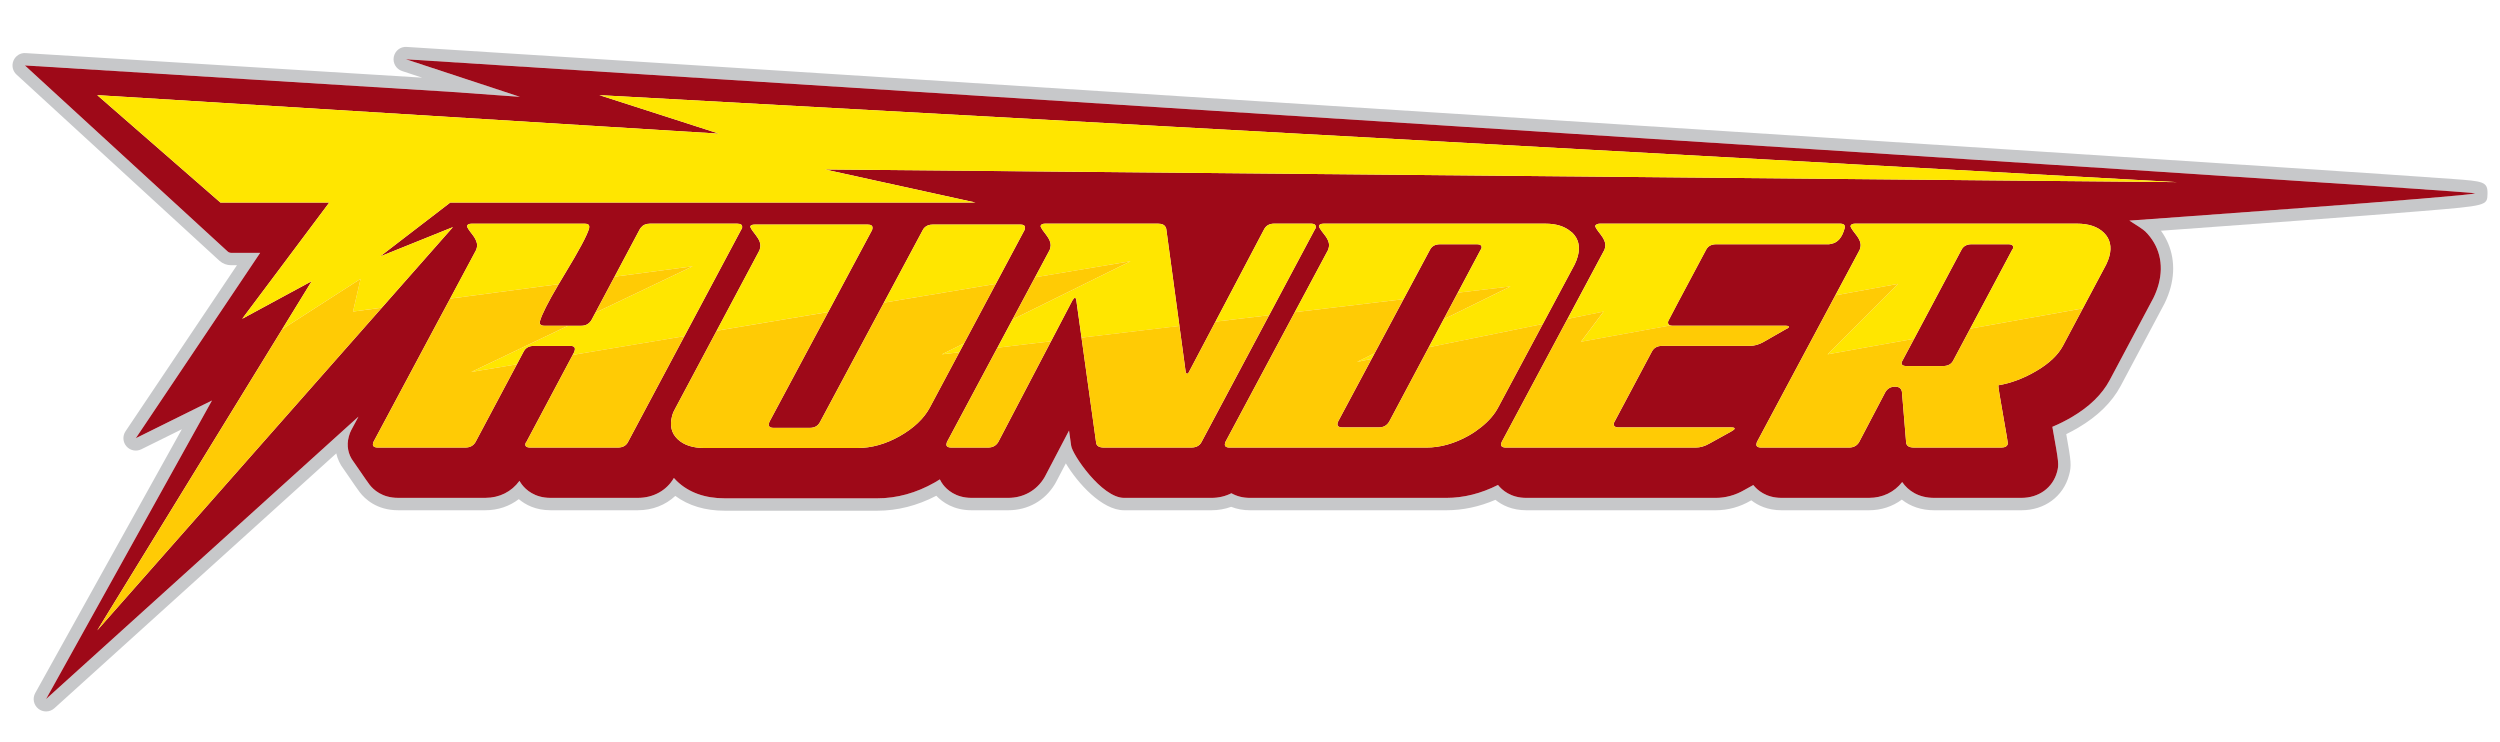 <?xml version="1.0" encoding="utf-8"?>
<!-- Generator: Adobe Illustrator 17.0.0, SVG Export Plug-In . SVG Version: 6.00 Build 0)  -->
<!DOCTYPE svg PUBLIC "-//W3C//DTD SVG 1.1//EN" "http://www.w3.org/Graphics/SVG/1.1/DTD/svg11.dtd">
<svg version="1.1" id="Layer_1" xmlns="http://www.w3.org/2000/svg" xmlns:xlink="http://www.w3.org/1999/xlink" x="0px" y="0px"
	 width="200px" height="59.333px" viewBox="0 0 200 59.333" style="enable-background:new 0 0 200 59.333;" xml:space="preserve">
<path id="color4" style="fill:#C7C8CA;" d="M196.224,14.319c-1.213-0.089-2.993-0.213-5.258-0.367
	c-4.526-0.308-10.994-0.736-18.754-1.243c-15.521-1.015-36.213-2.349-56.905-3.675c-41.385-2.653-82.77-5.28-82.77-5.28
	c-0.512-0.037-0.94,0.312-1.035,0.801c-0.094,0.488,0.189,0.972,0.662,1.127l1.612,0.531L2.052,4.248
	C1.629,4.214,1.244,4.462,1.079,4.849C0.915,5.235,1.012,5.683,1.321,5.966l16.252,14.91c0.254,0.221,0.579,0.342,0.913,0.342h0.47
	l-8.915,13.287c-0.25,0.373-0.218,0.867,0.078,1.204c0.296,0.339,0.781,0.433,1.184,0.235l3.246-1.605L2.818,55.445
	c-0.235,0.423-0.129,0.954,0.25,1.256c0.181,0.144,0.398,0.215,0.616,0.215c0.238,0,0.477-0.086,0.664-0.255L26.903,36.27
	c0.1,0.448,0.295,0.875,0.583,1.25c0.06,0.079,0.239,0.342,0.445,0.644c0.312,0.456,0.68,0.996,0.846,1.212
	c0.414,0.54,1.363,1.443,3.065,1.443h6.995c0.995,0,1.92-0.314,2.667-0.888c0.528,0.448,1.349,0.888,2.534,0.888h6.996
	c1.156,0,2.211-0.414,2.99-1.146c1.066,0.786,2.395,1.184,3.962,1.184h12.197c1.612,0,3.199-0.403,4.721-1.197
	c0.497,0.523,1.395,1.16,2.823,1.16h2.93c1.571,0,2.931-0.761,3.73-2.086c0.037-0.06,0.073-0.124,0.101-0.179l0.779-1.487
	c0.938,1.576,2.891,3.752,4.657,3.752h6.996c0.545,0,1.08-0.095,1.574-0.275c0.463,0.183,0.967,0.275,1.504,0.275h15.713
	c1.313,0,2.63-0.28,3.923-0.835c0.526,0.428,1.329,0.835,2.47,0.835h15.163c0.965,0,1.928-0.266,2.766-0.756l0.071-0.039
	c0.527,0.411,1.315,0.795,2.42,0.795h7.003c0.969,0,1.88-0.301,2.618-0.851c0.698,0.555,1.583,0.851,2.581,0.851h6.991
	c1.851,0,3.344-1.1,3.803-2.799c0.209-0.764,0.178-1.059-0.22-3.29c0.323-0.158,0.645-0.331,0.96-0.517
	c1.557-0.917,2.696-2.036,3.389-3.332l3.522-6.622c0.201-0.412,0.362-0.84,0.48-1.275c0.439-1.643,0.156-3.25-0.774-4.526
	c2.624-0.189,6.999-0.507,11.376-0.835c3.46-0.26,6.921-0.526,9.517-0.741c5.21-0.432,5.21-0.432,5.232-1.397
	C199.02,14.524,198.648,14.497,196.224,14.319z M170.349,17.646c0.548,0.342,1.112,0.71,1.277,0.872
	c1.117,1.111,1.496,2.606,1.067,4.21c-0.1,0.37-0.238,0.738-0.413,1.096l-3.507,6.592c-0.604,1.13-1.618,2.12-3.016,2.943
	c-0.514,0.303-1.041,0.566-1.568,0.785l0.046,0.264c0.464,2.594,0.492,2.749,0.328,3.351c-0.34,1.257-1.456,2.07-2.848,2.07h-6.991
	c-1.243,0-2.077-0.576-2.548-1.267c-0.628,0.809-1.575,1.267-2.651,1.267h-7.003c-1.246,0-1.942-0.631-2.257-1.028l-0.714,0.396
	c-0.705,0.413-1.499,0.633-2.286,0.633h-15.163c-1.253,0-1.95-0.638-2.262-1.035c-1.363,0.688-2.75,1.035-4.131,1.035H99.997
	c-0.553,0-1.051-0.125-1.486-0.372c-0.477,0.244-1.022,0.372-1.592,0.372h-6.996c-1.78,0-4.146-3.476-4.231-4.176l-0.169-1.212
	l-1.913,3.653c-0.021,0.042-0.045,0.084-0.07,0.124c-0.618,1.024-1.668,1.61-2.884,1.61h-2.93c-1.278,0-1.977-0.662-2.28-1.057
	c-0.099-0.13-0.185-0.271-0.258-0.423c-0.133,0.086-0.27,0.17-0.413,0.25c-1.481,0.84-3.027,1.266-4.594,1.266H57.985
	c-1.594,0-2.888-0.467-3.846-1.388c-0.079-0.076-0.156-0.157-0.229-0.24c-0.575,0.998-1.64,1.592-2.876,1.592h-6.996
	c-1.277,0-1.976-0.662-2.279-1.057c-0.074-0.098-0.142-0.199-0.201-0.306c-0.628,0.869-1.604,1.362-2.721,1.362h-6.995
	c-1.278,0-1.977-0.662-2.28-1.057c-0.275-0.36-1.146-1.667-1.291-1.855c-0.423-0.552-0.559-1.269-0.372-1.966l0.023-0.083
	c0.04-0.152,0.101-0.314,0.176-0.454l0.58-1.085L3.683,55.925L16.958,32.04l-6.094,3.016l9.949-14.829h-2.327
	c-0.097,0-0.191-0.036-0.265-0.1L1.99,5.236L35.81,7.331l5.787,0.416l-9.123-3.004c0,0,165.541,10.506,165.536,10.721
	C198.005,15.679,170.349,17.646,170.349,17.646z"/>
<path id="color3" style="fill:#9E0918;" d="M118.516,19.87c-0.013,0.049-0.035,0.086-0.065,0.11l-1.827,3.435l-1.132,2.128
	l-1.19,2.236l-3.157,5.936c-0.182,0.318-0.458,0.477-0.824,0.477h-2.93c-0.318,0-0.443-0.122-0.379-0.364
	c0.014-0.024,0.025-0.062,0.039-0.109l2.677-5.006l0.243-0.454l2.313-4.326l2.113-3.95c0.151-0.295,0.423-0.443,0.813-0.443h2.921
	C118.446,19.54,118.574,19.65,118.516,19.87z M160.654,19.54h-2.922c-0.39,0-0.661,0.148-0.813,0.443l-3.789,7.118l-0.93,1.746
	c-0.007,0.025-0.026,0.062-0.061,0.112c-0.058,0.217,0.072,0.325,0.388,0.325h2.917c0.39,0,0.66-0.147,0.813-0.44l1.357-2.55
	l3.361-6.313c0.029-0.024,0.052-0.061,0.064-0.11C161.101,19.65,160.971,19.54,160.654,19.54z M171.626,18.519
	c1.117,1.111,1.496,2.606,1.067,4.21c-0.1,0.37-0.238,0.738-0.413,1.096l-3.507,6.592c-0.604,1.13-1.618,2.12-3.016,2.943
	c-0.514,0.303-1.041,0.566-1.568,0.785l0.046,0.264c0.464,2.594,0.492,2.749,0.328,3.351c-0.34,1.257-1.456,2.07-2.848,2.07h-6.991
	c-1.243,0-2.077-0.576-2.548-1.267c-0.628,0.809-1.575,1.267-2.651,1.267h-7.003c-1.246,0-1.942-0.631-2.257-1.028l-0.714,0.396
	c-0.705,0.413-1.499,0.633-2.286,0.633h-15.163c-1.253,0-1.95-0.638-2.262-1.035c-1.363,0.688-2.75,1.035-4.131,1.035H99.997
	c-0.553,0-1.051-0.125-1.486-0.372c-0.477,0.244-1.022,0.372-1.592,0.372h-6.996c-1.78,0-4.146-3.476-4.231-4.176l-0.169-1.212
	l-1.913,3.653c-0.021,0.042-0.045,0.084-0.07,0.124c-0.618,1.024-1.668,1.61-2.884,1.61h-2.93c-1.278,0-1.977-0.662-2.28-1.057
	c-0.099-0.13-0.185-0.271-0.258-0.423c-0.133,0.086-0.27,0.17-0.413,0.25c-1.481,0.84-3.027,1.266-4.594,1.266H57.985
	c-1.594,0-2.888-0.467-3.846-1.388c-0.079-0.076-0.156-0.157-0.229-0.24c-0.575,0.998-1.64,1.592-2.876,1.592h-6.996
	c-1.277,0-1.976-0.662-2.279-1.057c-0.074-0.098-0.142-0.199-0.201-0.306c-0.628,0.869-1.604,1.362-2.721,1.362h-6.995
	c-1.278,0-1.977-0.662-2.28-1.057c-0.275-0.36-1.146-1.667-1.291-1.855c-0.423-0.552-0.559-1.269-0.372-1.966l0.023-0.083
	c0.04-0.152,0.101-0.314,0.176-0.454l0.58-1.085L3.683,55.925L16.958,32.04l-6.094,3.016l9.949-14.829h-2.327
	c-0.097,0-0.191-0.036-0.265-0.1L1.99,5.236L35.81,7.331l5.787,0.416l-9.123-3.004c0,0,165.541,10.506,165.536,10.721
	c-0.005,0.216-27.661,2.184-27.661,2.184C170.896,17.988,171.461,18.356,171.626,18.519z M165.031,27.672l1.597-3.002l1.872-3.518
	c0.107-0.219,0.189-0.439,0.249-0.659c0.202-0.756,0.059-1.379-0.434-1.868c-0.492-0.487-1.214-0.732-2.166-0.732h-16.574h-1.154
	c-0.219,0-0.346,0.061-0.378,0.183c-0.02,0.072,0.126,0.305,0.436,0.696c0.311,0.391,0.427,0.733,0.35,1.025
	c-0.021,0.074-0.037,0.135-0.051,0.184l-0.436,0.817l-1.513,2.828l-6.275,11.739c-0.001,0.003-0.003,0.01-0.004,0.014
	c-0.006,0.024-0.014,0.054-0.025,0.097c-0.06,0.22,0.07,0.329,0.388,0.329h7.003c0.366,0,0.64-0.146,0.814-0.438l2.096-3.995
	c0.175-0.293,0.435-0.439,0.775-0.439c0.318,0,0.501,0.134,0.552,0.403l0.338,4.065c0.025,0.269,0.233,0.402,0.623,0.402h6.992
	c0.292,0,0.465-0.098,0.518-0.293c0.014-0.049-0.111-0.811-0.376-2.29c-0.263-1.476-0.391-2.276-0.382-2.397
	c1.021-0.171,2.04-0.556,3.057-1.155C163.936,29.07,164.639,28.405,165.031,27.672z M129.117,33.826
	c0.007-0.024,1.014-1.917,3.022-5.678c0.159-0.316,0.433-0.476,0.823-0.476h6.996c0.39,0,0.774-0.109,1.151-0.33l1.729-0.989
	c0.166-0.073,0.255-0.133,0.269-0.184c0.02-0.072-0.068-0.109-0.263-0.109h-9.012c-0.082,0-0.151-0.008-0.207-0.025
	c-0.161-0.047-0.219-0.161-0.17-0.341c0.014-0.048,1.023-1.953,3.032-5.714c0.152-0.293,0.423-0.44,0.814-0.44h9.01
	c0.073,0,0.135-0.025,0.202-0.038c0.498-0.09,0.855-0.491,1.058-1.244c0.065-0.244-0.062-0.366-0.379-0.366h-1.156h-18.037
	c-0.091,0-0.156,0.017-0.217,0.038c-0.082,0.03-0.143,0.074-0.161,0.145c-0.021,0.072,0.126,0.305,0.437,0.696
	c0.066,0.085,0.12,0.165,0.169,0.245c0.178,0.29,0.24,0.551,0.179,0.78c-0.02,0.074-0.036,0.135-0.049,0.184l-0.043,0.08
	l-2.916,5.455l-5.266,9.85c-0.001,0.003-0.002,0.01-0.003,0.013c-0.003,0.013-0.009,0.031-0.014,0.048
	c-0.004,0.018-0.007,0.028-0.013,0.05c-0.059,0.22,0.07,0.329,0.388,0.329h15.163c0.366,0,0.738-0.109,1.115-0.329l1.72-0.952
	c0.172-0.098,0.265-0.172,0.278-0.221c0.02-0.073-0.068-0.109-0.263-0.109h-9.011C129.178,34.192,129.052,34.069,129.117,33.826z
	 M119.882,32.543l3.545-6.626l2.548-4.765c0.107-0.219,0.191-0.439,0.25-0.659c0.203-0.756,0.058-1.379-0.434-1.868
	c-0.04-0.04-0.093-0.068-0.135-0.105c-0.487-0.411-1.158-0.626-2.031-0.626H107.25h-1.355c-0.219,0-0.346,0.061-0.378,0.183
	c-0.021,0.072,0.126,0.305,0.436,0.696c0.312,0.391,0.427,0.733,0.349,1.025c-0.02,0.074-0.035,0.135-0.049,0.184l-2.67,4.993
	l-5.555,10.391c-0.006,0.025-0.017,0.062-0.029,0.11c-0.043,0.163,0.017,0.266,0.182,0.308c0.056,0.014,0.125,0.021,0.206,0.021
	H114.1c1.123,0,2.253-0.317,3.388-0.952c0.374-0.21,0.699-0.44,1.001-0.679C119.098,33.688,119.572,33.149,119.882,32.543z
	 M96.349,34.939l5.181-9.721l3.651-6.85c0.038-0.048,0.06-0.086,0.067-0.11c0.065-0.244-0.062-0.366-0.379-0.366h-1.357h-1.572
	c-0.391,0-0.665,0.159-0.824,0.476l-3.878,7.363l-2.084,3.955c-0.064,0.146-0.131,0.22-0.205,0.22
	c-0.061-0.048-0.093-0.11-0.098-0.183l-0.496-3.648l-1.057-7.781c-0.006-0.031-0.022-0.054-0.033-0.081
	c-0.079-0.21-0.284-0.321-0.629-0.321h-8.649h-0.362c-0.22,0-0.346,0.061-0.378,0.183c-0.007,0.025,0.013,0.075,0.045,0.138
	c0.061,0.12,0.187,0.301,0.391,0.558c0.071,0.089,0.129,0.176,0.18,0.26c0.17,0.284,0.228,0.54,0.168,0.765
	c-0.02,0.074-0.036,0.135-0.049,0.184l-1.177,2.202l-1.806,3.377l-1.206,2.256l-4.036,7.549c-0.006,0.025-0.017,0.062-0.029,0.11
	c-0.059,0.22,0.07,0.329,0.388,0.329h2.93c0.366,0,0.637-0.146,0.814-0.439l4.221-8.061l1.705-3.257
	c0.088-0.147,0.156-0.219,0.206-0.219c0.066,0.024,0.102,0.072,0.107,0.147l0.423,3.039l1.167,8.389
	c0.025,0.269,0.233,0.402,0.623,0.402h6.996c0.29,0,0.514-0.082,0.672-0.243c0.055-0.057,0.103-0.121,0.142-0.196l0.19-0.357
	L96.349,34.939z M74.379,32.616l2.367-4.436l0.379-0.71l2.54-4.761l1.872-3.51l0.423-0.793c0.013-0.048,0.023-0.085,0.03-0.11
	c0.008-0.031,0.005-0.054,0.006-0.081c0.008-0.163-0.106-0.249-0.358-0.249h-0.4h-6.602c-0.295,0-0.521,0.083-0.68,0.249
	c-0.052,0.054-0.097,0.117-0.134,0.189l-3.11,5.809l-5.105,9.538c-0.159,0.319-0.434,0.479-0.823,0.479h-2.888
	c-0.317,0-0.442-0.121-0.377-0.366c0.006-0.023,0.016-0.06,0.03-0.109l4.706-8.792l3.509-6.556c0.013-0.048,0.023-0.085,0.029-0.11
	c0.008-0.031,0.004-0.054,0.005-0.081c0.005-0.163-0.119-0.249-0.392-0.249h-8.035h-0.975c-0.22,0-0.343,0.049-0.369,0.147
	c-0.006,0.021,0.005,0.056,0.026,0.102c0.052,0.118,0.186,0.313,0.411,0.594c0.299,0.379,0.414,0.709,0.35,0.997
	c-0.002,0.01,0,0.021-0.003,0.03c-0.02,0.073-0.036,0.135-0.049,0.183l-3.43,6.442l-3.279,6.156c-0.132,0.221-0.228,0.44-0.286,0.66
	c-0.203,0.758-0.057,1.373,0.438,1.85c0.496,0.477,1.219,0.714,2.171,0.714h12.197c1.148,0,2.283-0.316,3.406-0.952
	C73.099,34.252,73.901,33.496,74.379,32.616z M50.238,35.364l4.516-8.471l3.843-7.21l0.7-1.313c0.038-0.048,0.06-0.086,0.067-0.11
	c0.004-0.017,0.001-0.028,0.004-0.044c0.036-0.211-0.086-0.321-0.382-0.321h-0.959H51.99c-0.319,0-0.556,0.111-0.72,0.321
	c-0.038,0.048-0.075,0.096-0.104,0.155l-2.003,3.767l-1.534,2.883l-0.301,0.566c-0.184,0.317-0.458,0.476-0.824,0.476h-1.06h-1.871
	c-0.318,0-0.443-0.122-0.377-0.366c0.139-0.518,0.64-1.509,1.498-2.963c0.151-0.257,0.31-0.523,0.484-0.81
	c1.158-1.903,1.807-3.123,1.952-3.662c0.004-0.017,0.001-0.028,0.004-0.044c0.038-0.211-0.073-0.321-0.345-0.321h-9.047
	c-0.22,0-0.346,0.061-0.379,0.183c-0.019,0.072,0.126,0.305,0.437,0.696c0.109,0.136,0.185,0.264,0.246,0.389
	c0.114,0.233,0.154,0.446,0.103,0.636c-0.02,0.074-0.036,0.135-0.05,0.184l-2.09,3.909L35.13,25.53l-0.459,0.858l-4.798,8.976
	c-0.006,0.025-0.017,0.062-0.029,0.11c-0.026,0.098-0.009,0.17,0.039,0.224c0.06,0.068,0.172,0.105,0.349,0.105h0.052h6.944
	c0.367,0,0.638-0.146,0.813-0.439l3.31-6.22l0.529-0.996c0.159-0.316,0.433-0.476,0.824-0.476h2.93c0.292,0,0.407,0.123,0.341,0.367
	c-0.006,0.024-0.016,0.061-0.029,0.109l-0.131,0.246l-3.708,6.971c-0.031,0.025-0.054,0.062-0.066,0.11
	c-0.059,0.22,0.07,0.329,0.387,0.329h6.996C49.815,35.803,50.086,35.657,50.238,35.364z M7.779,50.431l0.245-0.277l2.467-2.797
	l1.246-1.413l1.244-1.41l17.567-19.917l4.99-5.658l0.698-0.79l-0.842,0.339L30.4,20.521l5.626-4.321h0.436H48.05h2.573h8.639h1.005
	h10.283h2.842h4.635l-1.134-0.248l-10.91-2.396l88.181,0.826l7.446,0.071l7.451,0.069l0.631,0.006l4.442,0.042l-25.285-1.394
	l-7.517-0.415l-48.179-2.657L47.952,7.612l0.096,0.031l9.473,3.05L7.779,7.612l9.852,8.589h8.714l-2.413,3.222l-0.301,0.402
	l-4.255,5.679l0.507-0.275l0.846-0.458l4.209-2.278l-2.362,3.845l-1.663,2.708l-0.365,0.593l-2.23,3.63L8.729,48.883L7.779,50.431z"
	/>
<path id="color2" style="fill:#FFE600;" d="M81.537,19.199l-1.872,3.51l-8.953,1.503l3.11-5.809
	c0.037-0.073,0.082-0.135,0.134-0.189c0.159-0.166,0.385-0.249,0.68-0.249h6.602h0.4c0.252,0,0.366,0.086,0.358,0.249
	c-0.002,0.027,0.002,0.05-0.006,0.081c-0.006,0.025-0.017,0.062-0.03,0.11L81.537,19.199z M166.149,17.893h-16.574h-1.154
	c-0.219,0-0.346,0.061-0.378,0.183c-0.02,0.072,0.126,0.305,0.436,0.696c0.311,0.391,0.427,0.733,0.35,1.025
	c-0.021,0.074-0.037,0.135-0.051,0.184l-0.436,0.817l-1.513,2.828l5.015-0.916l-5.636,5.636l6.922-1.245l3.789-7.118
	c0.152-0.295,0.424-0.443,0.813-0.443h2.922c0.316,0,0.446,0.11,0.386,0.33c-0.013,0.049-0.035,0.086-0.064,0.11l-3.361,6.313
	l9.014-1.624l1.872-3.518c0.107-0.219,0.189-0.439,0.249-0.659c0.202-0.756,0.059-1.379-0.434-1.868
	C167.823,18.137,167.102,17.893,166.149,17.893z M109.727,28.712l0.243-0.454l-1.406,0.691L109.727,28.712z M93.265,18.214
	c-0.079-0.21-0.284-0.321-0.629-0.321h-8.649h-0.362c-0.22,0-0.346,0.061-0.378,0.183c-0.007,0.025,0.013,0.075,0.045,0.138
	c0.061,0.12,0.187,0.301,0.391,0.558c0.071,0.089,0.129,0.176,0.18,0.26c0.17,0.284,0.228,0.54,0.168,0.765
	c-0.02,0.074-0.036,0.135-0.049,0.184l-1.177,2.202l7.641-1.284l-9.446,4.661l-1.206,2.256l4.288-0.512l1.705-3.257
	c0.088-0.147,0.156-0.219,0.206-0.219c0.066,0.024,0.102,0.072,0.107,0.147l0.423,3.039l7.833-0.936l-1.057-7.781
	C93.291,18.264,93.275,18.241,93.265,18.214z M76.747,28.18l0.379-0.71l-1.778,0.876L76.747,28.18z M59.296,18.369
	c0.038-0.048,0.06-0.086,0.067-0.11c0.004-0.017,0.001-0.028,0.004-0.044c0.036-0.211-0.086-0.321-0.382-0.321h-0.959H51.99
	c-0.319,0-0.556,0.111-0.72,0.321c-0.038,0.048-0.075,0.096-0.104,0.155l-2.003,3.767l6.256-0.834l-7.789,3.717l-0.301,0.566
	c-0.184,0.317-0.458,0.476-0.824,0.476h-1.06l-7.741,3.695l3.646-0.612l0.529-0.996c0.159-0.316,0.433-0.476,0.824-0.476h2.93
	c0.292,0,0.407,0.123,0.341,0.367c-0.006,0.024-0.016,0.061-0.029,0.109l-0.131,0.246l8.939-1.5l3.843-7.21L59.296,18.369z
	 M105.248,18.258c0.065-0.244-0.062-0.366-0.379-0.366h-1.357h-1.572c-0.391,0-0.665,0.159-0.824,0.476l-3.878,7.363l4.293-0.513
	l3.651-6.85C105.219,18.32,105.24,18.283,105.248,18.258z M146.516,19.502c0.498-0.09,0.855-0.491,1.058-1.244
	c0.065-0.244-0.062-0.366-0.379-0.366h-1.156h-18.037c-0.091,0-0.156,0.017-0.217,0.038c-0.082,0.03-0.143,0.074-0.161,0.145
	c-0.021,0.072,0.126,0.305,0.437,0.696c0.066,0.085,0.12,0.165,0.169,0.245c0.178,0.29,0.24,0.551,0.179,0.78
	c-0.02,0.074-0.036,0.135-0.049,0.184l-0.043,0.08l-2.916,5.455l2.892-0.59l-1.812,2.415l7.148-1.304
	c-0.161-0.047-0.219-0.161-0.17-0.341c0.014-0.048,1.023-1.953,3.032-5.714c0.152-0.293,0.423-0.44,0.814-0.44h9.01
	C146.387,19.54,146.448,19.515,146.516,19.502z M69.406,17.965h-8.035h-0.975c-0.22,0-0.343,0.049-0.369,0.147
	c-0.006,0.021,0.005,0.056,0.026,0.102c0.052,0.118,0.186,0.313,0.411,0.594c0.299,0.379,0.414,0.709,0.35,0.997
	c-0.002,0.01,0,0.021-0.003,0.03c-0.02,0.073-0.036,0.135-0.049,0.183l-3.43,6.442l8.924-1.499l3.509-6.556
	c0.013-0.048,0.023-0.085,0.029-0.11c0.008-0.031,0.004-0.054,0.005-0.081C69.803,18.051,69.679,17.965,69.406,17.965z
	 M38.097,19.98l-2.09,3.909l8.687-1.158c0.151-0.257,0.31-0.523,0.484-0.81c1.158-1.903,1.807-3.123,1.952-3.662
	c0.004-0.017,0.001-0.028,0.004-0.044c0.038-0.211-0.073-0.321-0.345-0.321h-9.047c-0.22,0-0.346,0.061-0.379,0.183
	c-0.019,0.072,0.126,0.305,0.437,0.696c0.109,0.136,0.185,0.264,0.246,0.389c0.114,0.233,0.154,0.446,0.103,0.636
	C38.127,19.87,38.111,19.932,38.097,19.98z M126.225,20.493c0.203-0.756,0.058-1.379-0.434-1.868
	c-0.04-0.04-0.093-0.068-0.135-0.105c-0.487-0.411-1.158-0.626-2.031-0.626H107.25h-1.355c-0.219,0-0.346,0.061-0.378,0.183
	c-0.021,0.072,0.126,0.305,0.436,0.696c0.312,0.391,0.427,0.733,0.349,1.025c-0.02,0.074-0.035,0.135-0.049,0.184l-2.67,4.993
	l8.699-1.04l2.113-3.95c0.151-0.295,0.423-0.443,0.813-0.443h2.921c0.317,0,0.445,0.11,0.387,0.33
	c-0.013,0.049-0.035,0.086-0.065,0.11l-1.827,3.435l4.22-0.503l-5.352,2.631l-1.19,2.236l9.126-1.862l2.548-4.765
	C126.082,20.933,126.166,20.713,126.225,20.493z M148.851,13.176l-7.517-0.415l-48.179-2.657L47.952,7.612l0.096,0.031l9.473,3.05
	L7.779,7.612l9.852,8.589h8.714l-2.413,3.222l-0.301,0.402l-4.255,5.679l0.507-0.275l0.846-0.458l4.209-2.278l-2.362,3.845
	l6.27-4.031l-0.604,2.617l2.304-0.308l4.99-5.658l0.698-0.79l-0.842,0.339L30.4,20.521l5.626-4.321h0.436H48.05h2.573h8.639h1.005
	h10.283h2.842h4.635l-1.134-0.248l-10.91-2.396l88.181,0.826l7.446,0.071l7.451,0.069l0.631,0.006l4.442,0.042L148.851,13.176z"/>
<path id="color1" style="fill:#FFCB05;" d="M54.753,26.893l-4.516,8.471c-0.152,0.293-0.423,0.439-0.813,0.439h-6.996
	c-0.317,0-0.446-0.109-0.387-0.329c0.012-0.049,0.035-0.085,0.066-0.11l3.708-6.971L54.753,26.893z M28.243,24.924l0.604-2.617
	l-6.27,4.031l-1.663,2.708l-0.365,0.593l-2.23,3.63L8.729,48.883l-0.951,1.548l0.245-0.277l2.467-2.797l1.246-1.413l1.244-1.41
	l17.567-19.917L28.243,24.924z M45.445,26.06h-1.871c-0.318,0-0.443-0.122-0.377-0.366c0.139-0.518,0.64-1.509,1.498-2.963
	l-8.687,1.158L35.13,25.53l-0.459,0.858l-4.798,8.976c-0.006,0.025-0.017,0.062-0.029,0.11c-0.026,0.098-0.009,0.17,0.039,0.224
	c0.06,0.068,0.172,0.105,0.349,0.105h0.052h6.944c0.367,0,0.638-0.146,0.813-0.439l3.31-6.22l-3.646,0.612L45.445,26.06z
	 M49.163,22.135l-1.534,2.883l7.789-3.717L49.163,22.135z M116.623,23.415l-1.132,2.128l5.352-2.631L116.623,23.415z M75.348,28.346
	l1.778-0.876l2.54-4.761l-8.953,1.503l-5.105,9.538c-0.159,0.319-0.434,0.479-0.823,0.479h-2.888c-0.317,0-0.442-0.121-0.377-0.366
	c0.006-0.023,0.016-0.06,0.03-0.109l4.706-8.792l-8.924,1.499l-3.279,6.156c-0.132,0.221-0.228,0.44-0.286,0.66
	c-0.203,0.758-0.057,1.373,0.438,1.85c0.496,0.477,1.219,0.714,2.171,0.714h12.197c1.148,0,2.283-0.316,3.406-0.952
	c1.122-0.635,1.924-1.392,2.402-2.271l2.367-4.436L75.348,28.346z M114.301,27.779l-3.157,5.936
	c-0.182,0.318-0.458,0.477-0.824,0.477h-2.93c-0.318,0-0.443-0.122-0.379-0.364c0.014-0.024,0.025-0.062,0.039-0.109l2.677-5.006
	l-1.163,0.238l1.406-0.691l2.313-4.326l-8.699,1.04l-5.555,10.391c-0.006,0.025-0.017,0.062-0.029,0.11
	c-0.043,0.163,0.017,0.266,0.182,0.308c0.056,0.014,0.125,0.021,0.206,0.021H114.1c1.123,0,2.253-0.317,3.388-0.952
	c0.374-0.21,0.699-0.44,1.001-0.679c0.609-0.484,1.084-1.023,1.394-1.629l3.545-6.626L114.301,27.779z M157.614,26.293l-1.357,2.55
	c-0.152,0.293-0.423,0.44-0.813,0.44h-2.917c-0.315,0-0.445-0.108-0.388-0.325c0.034-0.05,0.054-0.087,0.061-0.112l0.93-1.746
	l-6.922,1.245l5.636-5.636l-5.015,0.916l-6.275,11.739c-0.001,0.003-0.003,0.01-0.004,0.014c-0.006,0.024-0.014,0.054-0.025,0.097
	c-0.06,0.22,0.07,0.329,0.388,0.329h7.003c0.366,0,0.64-0.146,0.814-0.438l2.096-3.995c0.175-0.293,0.435-0.439,0.775-0.439
	c0.318,0,0.501,0.134,0.552,0.403l0.338,4.065c0.025,0.269,0.233,0.402,0.623,0.402h6.992c0.292,0,0.465-0.098,0.518-0.293
	c0.014-0.049-0.111-0.811-0.376-2.29c-0.263-1.476-0.391-2.276-0.382-2.397c1.021-0.171,2.04-0.556,3.057-1.155
	c1.014-0.598,1.717-1.263,2.109-1.996l1.597-3.002L157.614,26.293z M132.14,28.147c0.159-0.316,0.433-0.476,0.823-0.476h6.996
	c0.39,0,0.774-0.109,1.151-0.33l1.729-0.989c0.166-0.073,0.255-0.133,0.269-0.184c0.02-0.072-0.068-0.109-0.263-0.109h-9.012
	c-0.082,0-0.151-0.008-0.207-0.025l-7.148,1.304l1.812-2.415l-2.892,0.59l-5.266,9.85c-0.001,0.003-0.002,0.01-0.003,0.013
	c-0.003,0.013-0.009,0.031-0.014,0.048c-0.004,0.018-0.007,0.028-0.013,0.05c-0.059,0.22,0.07,0.329,0.388,0.329h15.163
	c0.366,0,0.738-0.109,1.115-0.329l1.72-0.952c0.172-0.098,0.265-0.172,0.278-0.221c0.02-0.073-0.068-0.109-0.263-0.109h-9.011
	c-0.317,0-0.443-0.123-0.378-0.366C129.124,33.801,130.131,31.909,132.14,28.147z M75.757,35.364
	c-0.006,0.025-0.017,0.062-0.029,0.11c-0.059,0.22,0.07,0.329,0.388,0.329h2.93c0.366,0,0.637-0.146,0.814-0.439l4.221-8.061
	l-4.288,0.512L75.757,35.364z M82.805,22.182l-1.806,3.377l9.446-4.661L82.805,22.182z M97.237,25.731l-2.084,3.955
	c-0.064,0.146-0.131,0.22-0.205,0.22c-0.061-0.048-0.093-0.11-0.098-0.183l-0.496-3.648l-7.833,0.936l1.167,8.389
	c0.025,0.269,0.233,0.402,0.623,0.402h6.996c0.29,0,0.514-0.082,0.672-0.243c0.055-0.057,0.103-0.121,0.142-0.196l0.19-0.357
	l0.037-0.068l5.181-9.721L97.237,25.731z"/>
</svg>
